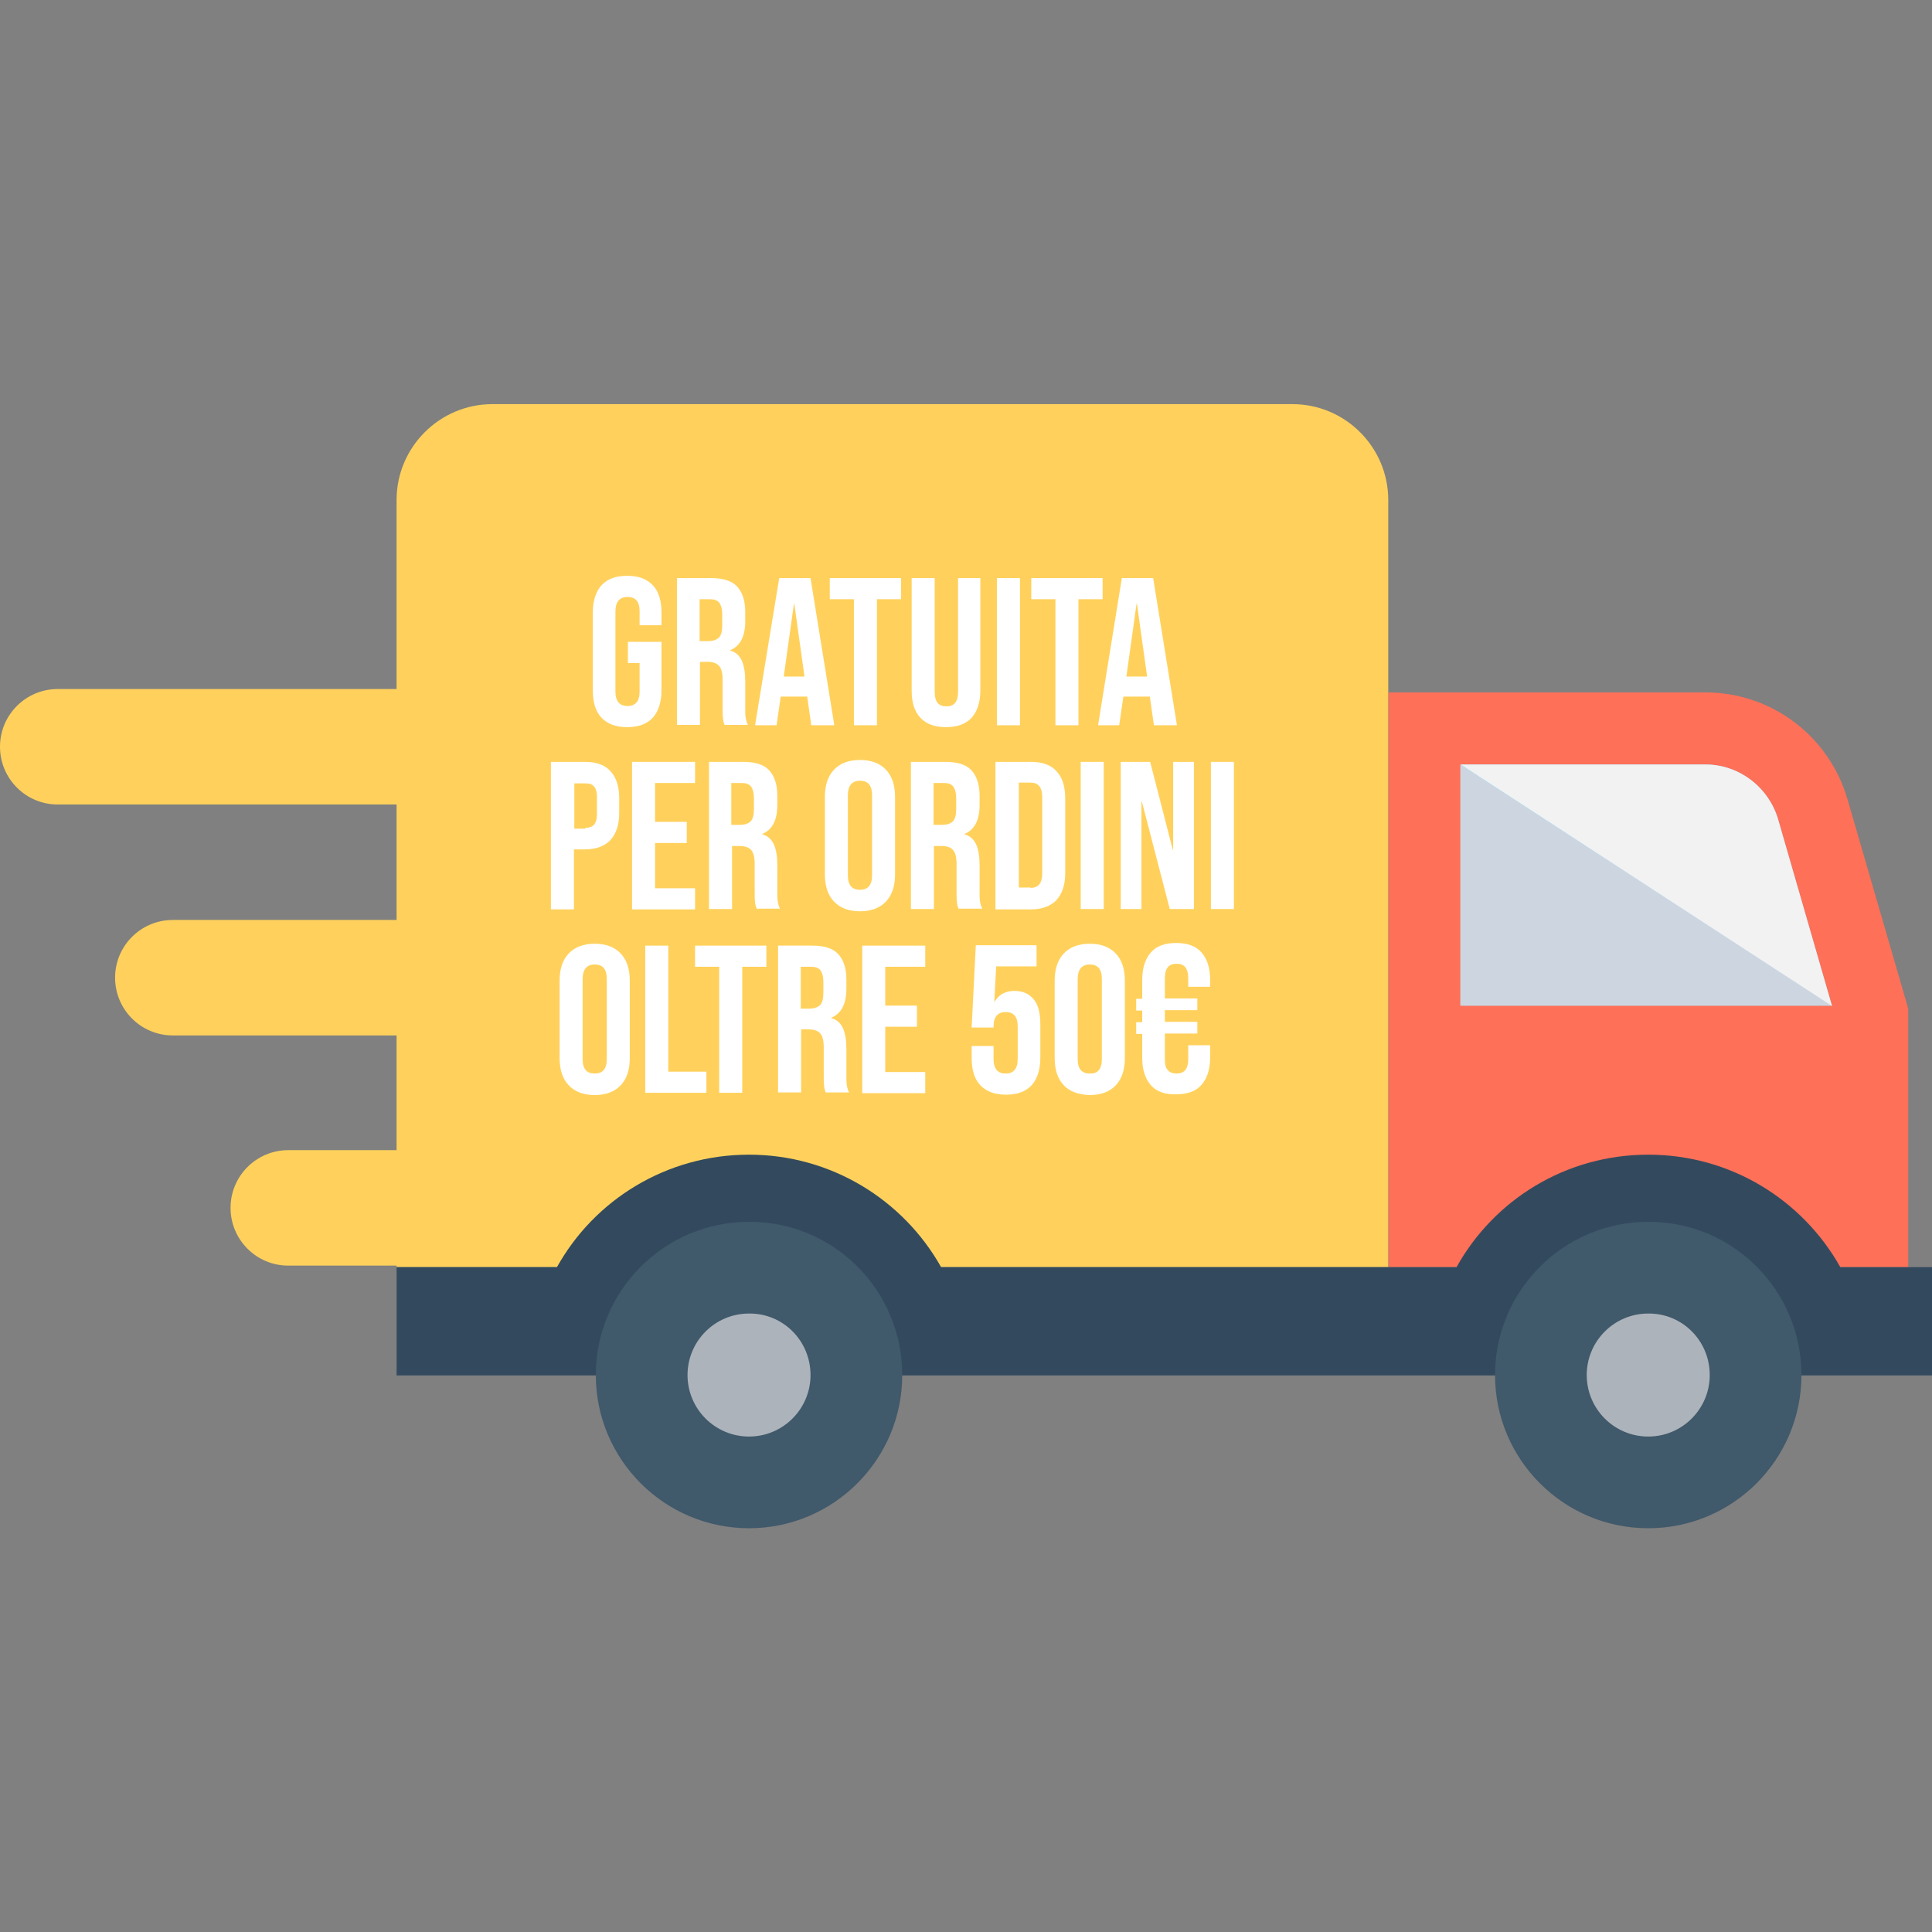 <?xml version="1.0" encoding="utf-8"?>
<!-- Generator: Adobe Illustrator 25.1.0, SVG Export Plug-In . SVG Version: 6.00 Build 0)  -->
<svg version="1.1" id="Capa_1" xmlns="http://www.w3.org/2000/svg" xmlns:xlink="http://www.w3.org/1999/xlink" x="0px" y="0px"
	 width="512px" height="512px" viewBox="0 0 512 512" style="enable-background:new 0 0 512 512;" xml:space="preserve">
<rect x="0" y="0" width="512" height="512" fill="#808080" stroke="none"/>
<style type="text/css">
	.st0{fill:#FF7058;}
	.st1{fill:#84DBFF;}
	.st2{fill:#CDD6E0;}
	.st3{fill:#F2F2F2;}
	.st4{fill:#FFD15C;}
	.st5{fill:#334A5E;}
	.st6{fill:#40596B;}
	.st7{fill:#ACB3BA;}
	.st8{fill:none;}
	.st9{enable-background:new    ;}
	.st10{fill:#FFFFFF;}
</style>
<path class="st0" d="M452,183.5h-84v152.3h137.7v-68.5l-16.1-55.5C484.7,195,469.4,183.5,452,183.5"/>
<path class="st1" d="M485.5,266.6l-14.3-49.5c-2.5-8.5-10.4-14.5-19.2-14.5h-64.9v63.9h98.4V266.6z"/>
<polygon class="st2" points="485.5,266.5 387,266.5 387,202.6 "/>
<path class="st3" d="M485.5,266.6l-14.3-49.5c-2.5-8.5-10.4-14.5-19.2-14.5h-64.9L485.5,266.6z"/>
<path class="st4" d="M130.5,107.1h212c14,0,25.4,11.4,25.4,25.4v203.3H105.1V132.5C105.1,118.5,116.5,107.1,130.5,107.1"/>
<path class="st5" d="M512,335.8v28.7H105.1v-28.7h42.5c9.9-17.8,29-29.8,50.9-29.8c21.8,0,40.9,12,50.9,29.8H386
	c9.9-17.8,28.9-29.8,50.8-29.8s40.9,12,50.9,29.8H512z"/>
<path class="st6" d="M477.4,364.4c0,22.4-18.2,40.6-40.6,40.6s-40.6-18.2-40.6-40.6s18.2-40.6,40.6-40.6
	C459.2,323.7,477.4,341.9,477.4,364.4"/>
<path class="st7" d="M453.1,364.4c0,9-7.3,16.3-16.3,16.3s-16.3-7.3-16.3-16.3s7.3-16.3,16.3-16.3
	C445.8,348,453.1,355.3,453.1,364.4"/>
<path class="st6" d="M239.1,364.4c0,22.4-18.2,40.6-40.6,40.6s-40.6-18.2-40.6-40.6s18.2-40.6,40.6-40.6
	C220.9,323.7,239.1,341.9,239.1,364.4"/>
<path class="st7" d="M214.8,364.4c0,9-7.3,16.3-16.3,16.3s-16.3-7.3-16.3-16.3s7.3-16.3,16.3-16.3
	C207.5,348,214.8,355.3,214.8,364.4"/>
<g>
	<path class="st4" d="M122.2,197.9c0-8.4-6.8-15.3-15.3-15.3H15.3c-8.4,0-15.3,6.8-15.3,15.3c0,8.4,6.8,15.3,15.3,15.3h91.6
		C115.4,213.2,122.2,206.4,122.2,197.9z"/>
	<path class="st4" d="M106.9,243.8H45.8c-8.4,0-15.3,6.8-15.3,15.3c0,8.4,6.8,15.3,15.3,15.3h61.1c8.4,0,15.3-6.8,15.3-15.3
		S115.4,243.8,106.9,243.8z"/>
	<path class="st4" d="M106.9,304.8H76.4c-8.4,0-15.3,6.8-15.3,15.3c0,8.4,6.8,15.3,15.3,15.3h30.5c8.4,0,15.3-6.8,15.3-15.3
		C122.2,311.7,115.4,304.8,106.9,304.8z"/>
</g>
<rect x="108.8" y="153.2" class="st8" width="255.4" height="137.5"/>
<g class="st9">
	<path class="st10" d="M159.4,190.2c-1.6-1.7-2.3-4.1-2.3-7.3v-20.5c0-3.2,0.8-5.6,2.3-7.3c1.6-1.7,3.8-2.5,6.8-2.5
		c3,0,5.2,0.8,6.8,2.5c1.6,1.7,2.3,4.1,2.3,7.3v3.3h-5.8v-3.7c0-2.6-1.1-3.8-3.2-3.8s-3.2,1.3-3.2,3.8v21.3c0,2.5,1.1,3.8,3.2,3.8
		s3.2-1.3,3.2-3.8v-7.6h-3.1v-5.6h8.9v12.8c0,3.2-0.8,5.6-2.3,7.3c-1.6,1.7-3.8,2.5-6.8,2.5C163.3,192.7,161,191.9,159.4,190.2z"/>
	<path class="st10" d="M179.3,153.2h9.1c3.2,0,5.5,0.7,6.9,2.2c1.4,1.5,2.2,3.7,2.2,6.8v2.4c0,4-1.3,6.6-4,7.7v0.1
		c1.5,0.4,2.5,1.4,3.1,2.7c0.6,1.4,0.9,3.2,0.9,5.5v6.8c0,1.1,0,2,0.1,2.7c0.1,0.7,0.3,1.4,0.6,2H192c-0.2-0.6-0.4-1.2-0.4-1.8
		c-0.1-0.6-0.1-1.6-0.1-3v-7.1c0-1.8-0.3-3-0.9-3.7c-0.6-0.7-1.6-1.1-3-1.1h-2.1v16.7h-6.1V153.2z M187.7,169.9
		c1.2,0,2.1-0.3,2.8-0.9c0.6-0.6,0.9-1.7,0.9-3.2v-3c0-1.4-0.3-2.4-0.8-3.1c-0.5-0.6-1.3-0.9-2.4-0.9h-2.8v11.1H187.7z"/>
	<path class="st10" d="M206.5,153.2h8.3l6.3,39H215l-1.1-7.7v0.1h-7l-1.1,7.6h-5.7L206.5,153.2z M213.2,179.3l-2.7-19.3h-0.1
		l-2.7,19.3H213.2z"/>
	<path class="st10" d="M226.3,158.8h-6.4v-5.6h18.9v5.6h-6.4v33.4h-6.1V158.8z"/>
	<path class="st10" d="M243.9,190.2c-1.6-1.7-2.3-4.1-2.3-7.3v-29.7h6.1v30.2c0,1.3,0.3,2.3,0.8,2.9c0.5,0.6,1.3,0.9,2.3,0.9
		s1.8-0.3,2.3-0.9c0.5-0.6,0.8-1.6,0.8-2.9v-30.2h5.9v29.7c0,3.2-0.8,5.6-2.3,7.3c-1.6,1.7-3.8,2.5-6.8,2.5
		C247.7,192.7,245.5,191.9,243.9,190.2z"/>
	<path class="st10" d="M264.2,153.2h6.1v39h-6.1V153.2z"/>
	<path class="st10" d="M279.7,158.8h-6.4v-5.6h18.9v5.6h-6.4v33.4h-6.1V158.8z"/>
	<path class="st10" d="M297.3,153.2h8.3l6.3,39h-6.1l-1.1-7.7v0.1h-7l-1.1,7.6H291L297.3,153.2z M304,179.3l-2.7-19.3h-0.1
		l-2.7,19.3H304z"/>
</g>
<g class="st9">
	<path class="st10" d="M146,201.9h9c3,0,5.3,0.8,6.8,2.5c1.5,1.6,2.3,4,2.3,7.2v3.8c0,3.2-0.8,5.5-2.3,7.2c-1.5,1.6-3.8,2.5-6.8,2.5
		h-2.9v15.9H146V201.9z M155.1,219.4c1,0,1.8-0.3,2.3-0.8c0.5-0.6,0.8-1.5,0.8-2.8v-4.6c0-1.3-0.3-2.3-0.8-2.8
		c-0.5-0.6-1.3-0.8-2.3-0.8h-2.9v12H155.1z"/>
	<path class="st10" d="M167.5,201.9h16.7v5.6h-10.6v10.3h8.4v5.6h-8.4v12h10.6v5.6h-16.7V201.9z"/>
	<path class="st10" d="M187.8,201.9h9.1c3.2,0,5.5,0.7,6.9,2.2c1.4,1.5,2.2,3.7,2.2,6.8v2.4c0,4-1.3,6.6-4,7.7v0.1
		c1.5,0.4,2.5,1.4,3.1,2.7c0.6,1.4,0.9,3.2,0.9,5.5v6.8c0,1.1,0,2,0.1,2.7c0.1,0.7,0.3,1.4,0.6,2h-6.2c-0.2-0.6-0.4-1.2-0.4-1.8
		c-0.1-0.6-0.1-1.6-0.1-3V229c0-1.8-0.3-3-0.9-3.7c-0.6-0.7-1.6-1.1-3-1.1h-2.1v16.7h-6.1V201.9z M196.1,218.6
		c1.2,0,2.1-0.3,2.8-0.9c0.6-0.6,0.9-1.7,0.9-3.2v-3c0-1.4-0.3-2.4-0.8-3.1c-0.5-0.6-1.3-0.9-2.4-0.9h-2.8v11.1H196.1z"/>
	<path class="st10" d="M221,238.9c-1.6-1.7-2.4-4.1-2.4-7.2v-20.5c0-3.1,0.8-5.5,2.4-7.2c1.6-1.7,3.9-2.6,6.9-2.6s5.3,0.9,6.9,2.6
		c1.6,1.7,2.4,4.1,2.4,7.2v20.5c0,3.1-0.8,5.5-2.4,7.2c-1.6,1.7-3.9,2.6-6.9,2.6S222.6,240.6,221,238.9z M231.1,232v-21.3
		c0-2.6-1.1-3.8-3.2-3.8s-3.2,1.3-3.2,3.8V232c0,2.6,1.1,3.8,3.2,3.8S231.1,234.6,231.1,232z"/>
	<path class="st10" d="M241.4,201.9h9.1c3.2,0,5.5,0.7,6.9,2.2c1.4,1.5,2.2,3.7,2.2,6.8v2.4c0,4-1.3,6.6-4,7.7v0.1
		c1.5,0.4,2.5,1.4,3.1,2.7s0.9,3.2,0.9,5.5v6.8c0,1.1,0,2,0.1,2.7c0.1,0.7,0.3,1.4,0.6,2H254c-0.2-0.6-0.4-1.2-0.4-1.8
		c-0.1-0.6-0.1-1.6-0.1-3V229c0-1.8-0.3-3-0.9-3.7c-0.6-0.7-1.6-1.1-3-1.1h-2.1v16.7h-6.1V201.9z M249.7,218.6
		c1.2,0,2.1-0.3,2.8-0.9c0.6-0.6,0.9-1.7,0.9-3.2v-3c0-1.4-0.3-2.4-0.8-3.1c-0.5-0.6-1.3-0.9-2.4-0.9h-2.8v11.1H249.7z"/>
	<path class="st10" d="M263.8,201.9h9.4c3,0,5.3,0.8,6.8,2.5c1.5,1.6,2.3,4,2.3,7.2v19.7c0,3.2-0.8,5.5-2.3,7.2
		c-1.5,1.6-3.8,2.5-6.8,2.5h-9.4V201.9z M273.1,235.3c1,0,1.8-0.3,2.3-0.9s0.8-1.6,0.8-2.9v-20.3c0-1.3-0.3-2.3-0.8-2.9
		s-1.3-0.9-2.3-0.9h-3.1v27.8H273.1z"/>
	<path class="st10" d="M286.4,201.9h6.1v39h-6.1V201.9z"/>
	<path class="st10" d="M297.1,201.9h7.7l6,23.3h0.1v-23.3h5.5v39H310l-7.4-28.5h-0.1v28.5h-5.5V201.9z"/>
	<path class="st10" d="M320.9,201.9h6.1v39h-6.1V201.9z"/>
</g>
<g class="st9">
	<path class="st10" d="M150.7,287.6c-1.6-1.7-2.4-4.1-2.4-7.2v-20.5c0-3.1,0.8-5.5,2.4-7.2c1.6-1.7,3.9-2.6,6.9-2.6s5.3,0.9,6.9,2.6
		c1.6,1.7,2.4,4.1,2.4,7.2v20.5c0,3.1-0.8,5.5-2.4,7.2c-1.6,1.7-3.9,2.6-6.9,2.6S152.3,289.3,150.7,287.6z M160.8,280.7v-21.3
		c0-2.6-1.1-3.8-3.2-3.8s-3.2,1.3-3.2,3.8v21.3c0,2.6,1.1,3.8,3.2,3.8S160.8,283.3,160.8,280.7z"/>
	<path class="st10" d="M171,250.6h6.1V284h10.1v5.6H171V250.6z"/>
	<path class="st10" d="M190.6,256.2h-6.4v-5.6h18.9v5.6h-6.4v33.4h-6.1V256.2z"/>
	<path class="st10" d="M206.1,250.6h9.1c3.2,0,5.5,0.7,6.9,2.2c1.4,1.5,2.2,3.7,2.2,6.8v2.4c0,4-1.3,6.6-4,7.7v0.1
		c1.5,0.4,2.5,1.4,3.1,2.7c0.6,1.4,0.9,3.2,0.9,5.5v6.8c0,1.1,0,2,0.1,2.7c0.1,0.7,0.3,1.4,0.6,2h-6.2c-0.2-0.6-0.4-1.2-0.4-1.8
		c-0.1-0.6-0.1-1.6-0.1-3v-7.1c0-1.8-0.3-3-0.9-3.7c-0.6-0.7-1.6-1.1-3-1.1h-2.1v16.7h-6.1V250.6z M214.5,267.3
		c1.2,0,2.1-0.3,2.8-0.9c0.6-0.6,0.9-1.7,0.9-3.2v-3c0-1.4-0.3-2.4-0.8-3.1c-0.5-0.6-1.3-0.9-2.4-0.9h-2.8v11.1H214.5z"/>
	<path class="st10" d="M228.5,250.6h16.7v5.6h-10.6v10.3h8.4v5.6h-8.4v12h10.6v5.6h-16.7V250.6z"/>
	<path class="st10" d="M259.8,287.6c-1.6-1.7-2.3-4.1-2.3-7.3v-3.1h5.8v3.5c0,2.5,1.1,3.8,3.2,3.8c2.1,0,3.2-1.3,3.2-3.8V272
		c0-2.6-1.1-3.8-3.2-3.8c-2.1,0-3.2,1.3-3.2,3.8v0.3h-5.8l1.1-21.8h16.1v5.6h-10.7l-0.5,9.3h0.1c1.2-1.9,2.9-2.8,5.3-2.8
		c2.2,0,3.9,0.8,5.1,2.3c1.2,1.5,1.7,3.7,1.7,6.6v8.8c0,3.2-0.8,5.6-2.3,7.3c-1.6,1.7-3.8,2.5-6.8,2.5
		C263.7,290.1,261.4,289.3,259.8,287.6z"/>
	<path class="st10" d="M281.9,287.6c-1.6-1.7-2.4-4.1-2.4-7.2v-20.5c0-3.1,0.8-5.5,2.4-7.2c1.6-1.7,3.9-2.6,6.9-2.6
		c3,0,5.3,0.9,6.9,2.6c1.6,1.7,2.4,4.1,2.4,7.2v20.5c0,3.1-0.8,5.5-2.4,7.2c-1.6,1.7-3.9,2.6-6.9,2.6
		C285.8,290.1,283.5,289.3,281.9,287.6z M292,280.7v-21.3c0-2.6-1.1-3.8-3.2-3.8c-2.1,0-3.2,1.3-3.2,3.8v21.3c0,2.6,1.1,3.8,3.2,3.8
		C290.9,284.6,292,283.3,292,280.7z"/>
	<path class="st10" d="M305,287.6c-1.5-1.7-2.3-4.1-2.3-7.3V274h-1.6v-3.1h1.6v-3.1h-1.6v-3.1h1.6v-5c0-3.2,0.8-5.6,2.3-7.3
		c1.5-1.7,3.7-2.5,6.7-2.5c3,0,5.2,0.8,6.7,2.5c1.5,1.7,2.3,4.1,2.3,7.3v1.8h-5.8v-2.2c0-1.4-0.3-2.4-0.8-3
		c-0.5-0.6-1.3-0.9-2.3-0.9c-1,0-1.8,0.3-2.3,0.9c-0.5,0.6-0.8,1.6-0.8,3v5.3h8.6v3.1h-8.6v3.1h8.6v3.1h-8.6v6.8
		c0,1.3,0.2,2.3,0.8,2.9c0.5,0.6,1.3,0.9,2.3,0.9c1,0,1.8-0.3,2.3-0.9c0.5-0.6,0.8-1.6,0.8-2.9v-3.7h5.8v3.2c0,3.2-0.8,5.6-2.3,7.3
		c-1.5,1.7-3.7,2.5-6.7,2.5C308.8,290.1,306.5,289.3,305,287.6z"/>
</g>
</svg>

